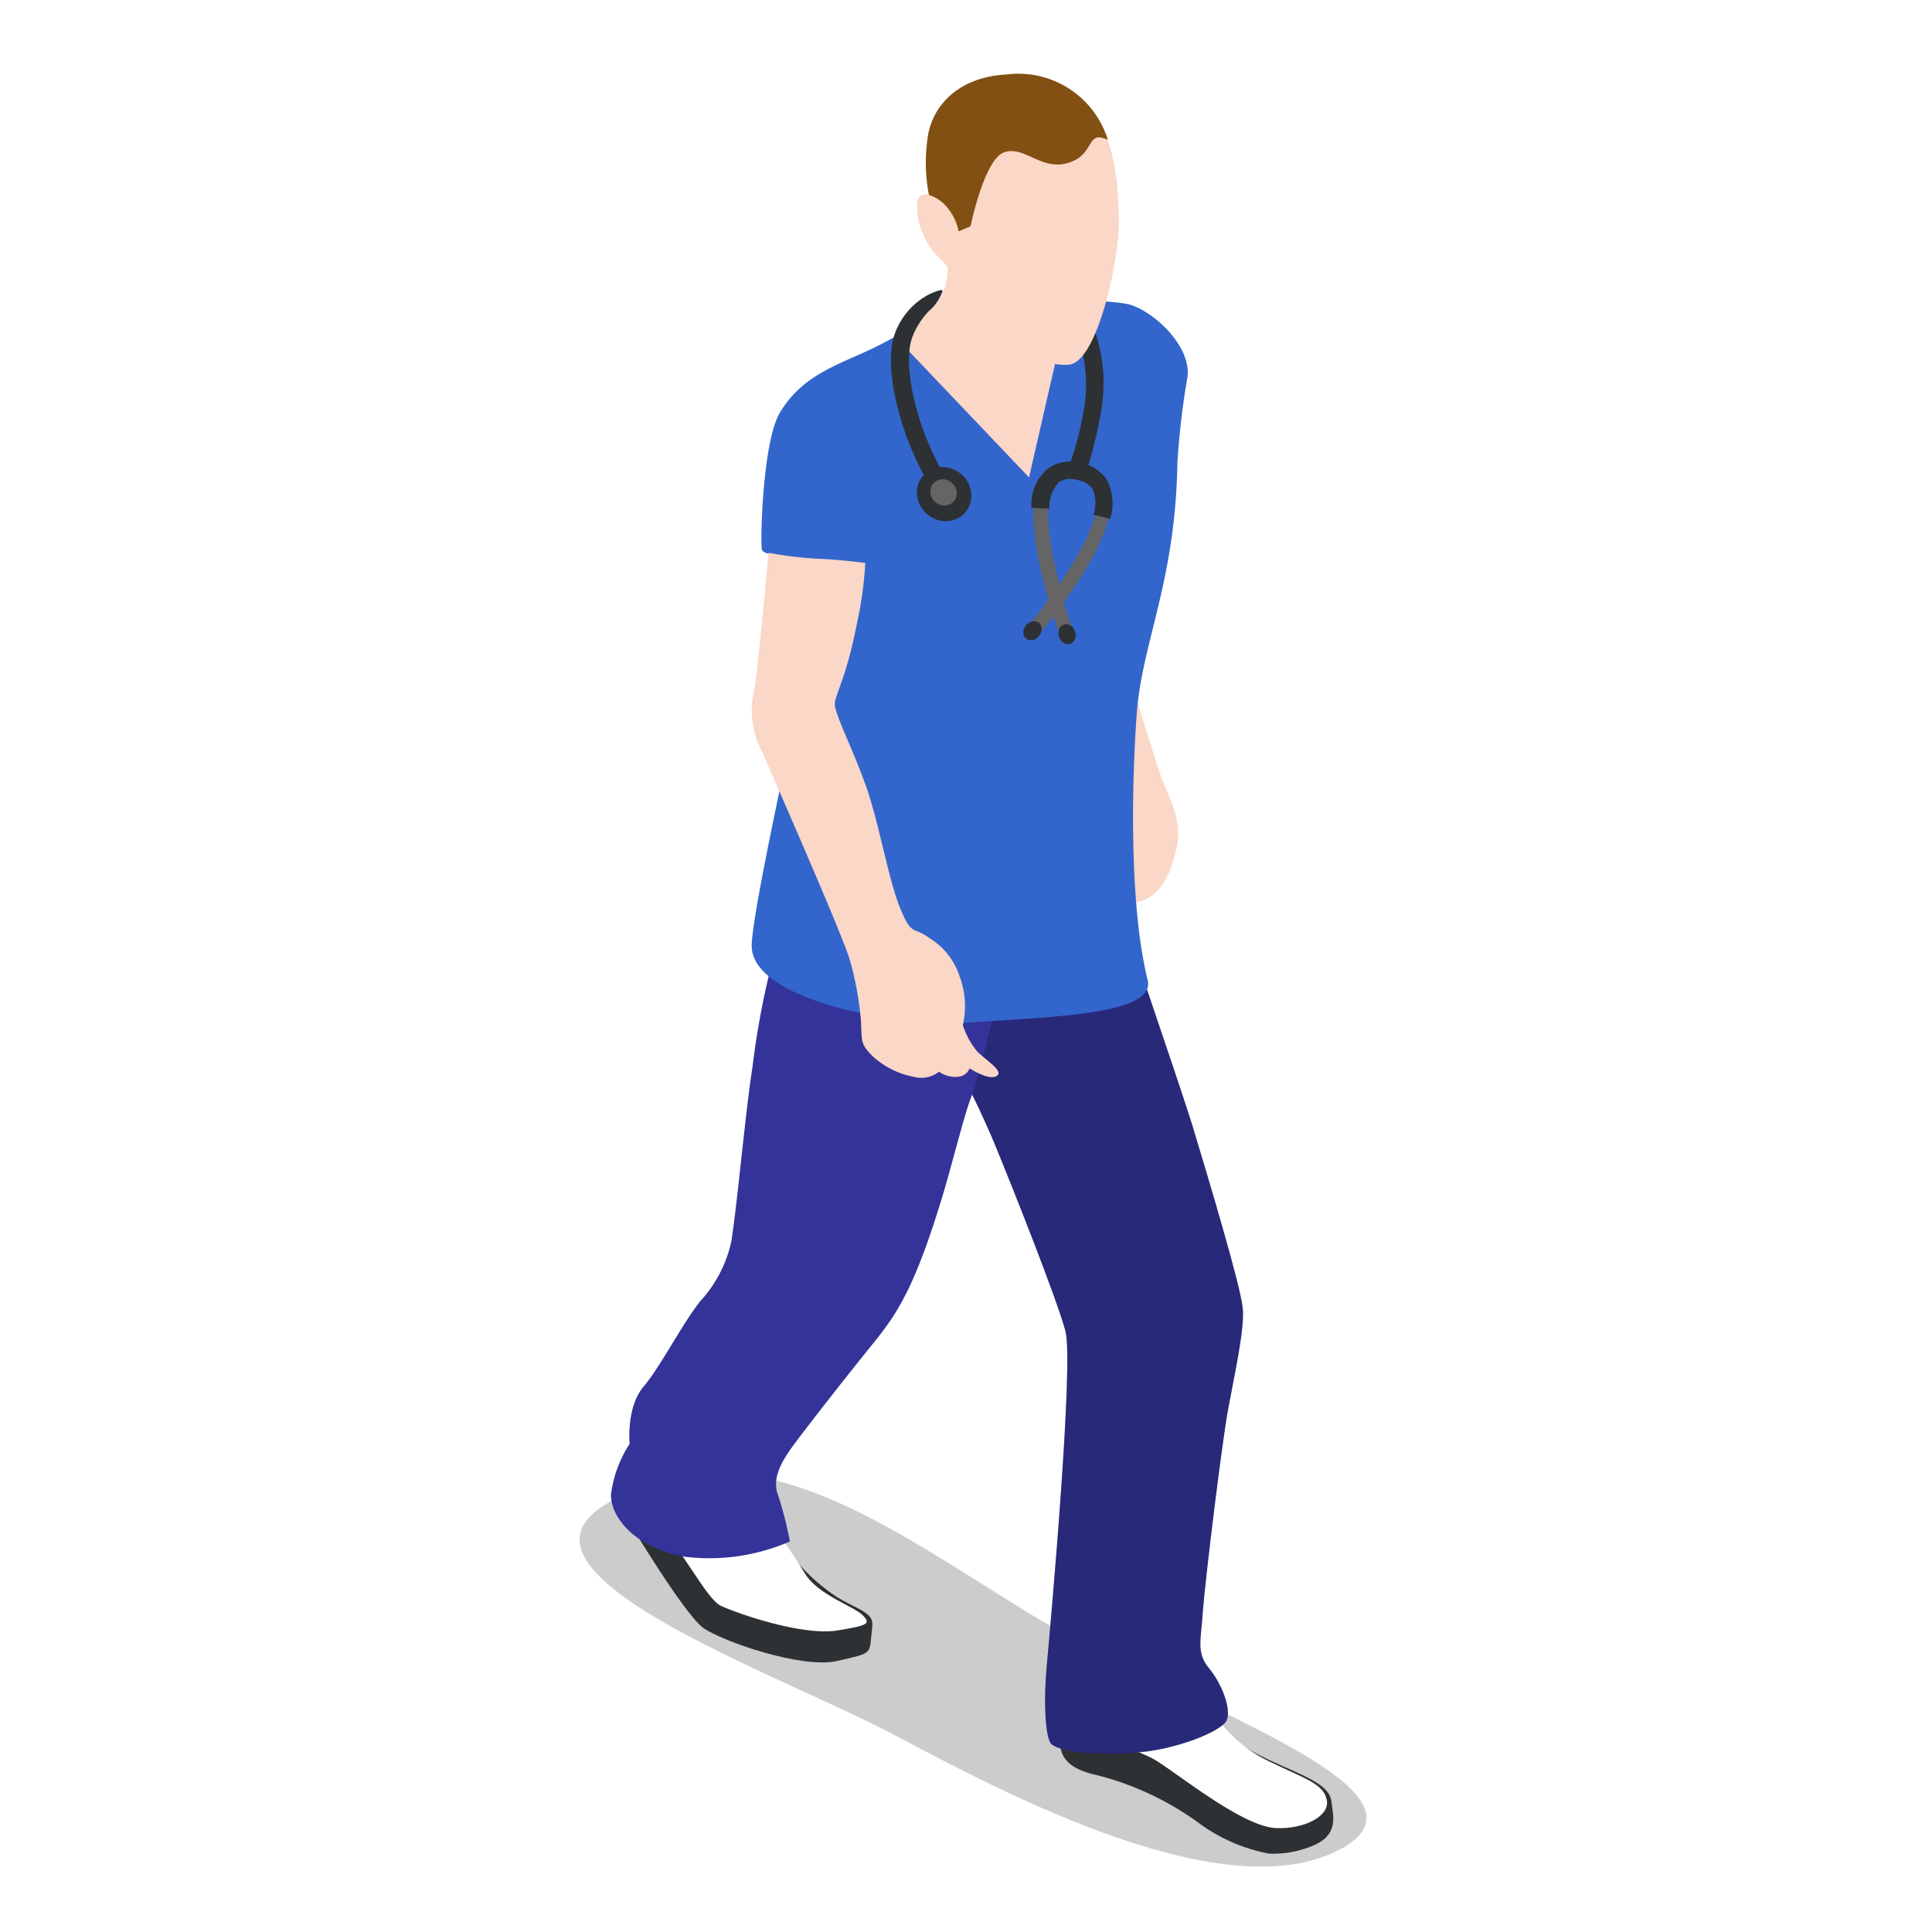 <svg xmlns="http://www.w3.org/2000/svg" width="130" height="130" viewBox="0 0 130 130">
  <g id="img03" transform="translate(-763 -900)">
    <rect id="Rectangle_15263" data-name="Rectangle 15263" width="130" height="130" transform="translate(763 900)" fill="#fff"/>
    <g id="i169" transform="translate(791.679 897.298)">
      <g id="Group_19963" data-name="Group 19963" transform="translate(10.321 7.702)">
        <path id="Path_47455" data-name="Path 47455" d="M12.373,59.115c9.529-5.306,18.2,1.369,28.13,7.475S69.089,78.4,61.5,82.509c-7.646,4.051-22.082-3.481-29.9-7.646S3.928,63.794,12.373,59.115Z" transform="translate(-10.321 36.93)" opacity="0.2"/>
        <path id="Path_47456" data-name="Path 47456" d="M29.632,27.54c1.2,3.424,2.739,8.73,3.2,9.871s1.312,2.682.913,4.451-1.027,3.081-2.282,3.538a5.2,5.2,0,0,1-2.568.171Z" transform="translate(6.426 10.192)" fill="#fbd7c7"/>
        <path id="Path_47457" data-name="Path 47457" d="M27.347,67.086c.057,1.712-.628,3.2,2.111,3.937a19.978,19.978,0,0,1,7.132,3.252,11.569,11.569,0,0,0,4.793,2.111,6.793,6.793,0,0,0,2.91-.514c1.883-.742,1.369-2.168,1.312-2.853-.057-1.027-1.084-1.541-3.024-2.4S39.1,69.083,37.9,67.485a17.35,17.35,0,0,0-3.652-3.2Z" transform="translate(5.002 43.338)" fill="#2d3134"/>
        <path id="Path_47458" data-name="Path 47458" d="M27.51,67s4.736,1.312,6.162,2.225c1.712,1.084,5.934,4.508,8.1,4.508,1.883.057,3.595-.856,3.309-1.94-.228-1.084-1.712-1.484-3.538-2.4a9.289,9.289,0,0,1-4.222-3.652C36.582,64.322,27.51,67,27.51,67Z" transform="translate(5.182 44.276)" fill="#fff"/>
        <path id="Path_47459" data-name="Path 47459" d="M12.09,60.249s3.652,6.105,4.964,7.075c1.312.913,6.619,2.739,8.958,2.225,2.282-.514,2.225-.456,2.339-1.655s.342-1.312-1.541-2.225-4.108-3.2-4.451-4.394c-.342-1.255-4.279-3.823-6.105-3.766C14.372,57.51,12.09,60.249,12.09,60.249Z" transform="translate(-8.726 37.223)" fill="#2d3134"/>
        <path id="Path_47460" data-name="Path 47460" d="M12.99,59.659c1.769,1.369,3.366,4.964,4.451,5.478,1.141.514,5.364,2,7.76,1.655,2.111-.342,2.339-.456,1.769-1.027-.514-.571-3.024-1.369-3.88-2.8s-3.2-4.679-3.2-4.679Z" transform="translate(-7.915 37.927)" fill="#fff"/>
        <path id="Path_47461" data-name="Path 47461" d="M34.252,37.38c.685,2.168,3.366,9.871,4.736,14.151,1.312,4.336,3.252,10.841,3.424,12.382.171,1.312-.571,4.622-.97,6.79-.4,2.111-1.541,11.412-1.712,13.694-.114,1.826-.456,2.739.4,3.766s1.541,2.739,1.2,3.538c-.4.8-3.709,2.054-6.276,2.168-2.568.171-5.249-.057-5.592-.685s-.456-2.8-.228-5.249,1.826-20.256,1.255-22.424-3.709-10.042-4.793-12.667c-.742-1.769-1.484-3.252-1.484-3.252l1.712-10.442Z" transform="translate(2.205 19.067)" fill="#339"/>
        <path id="Path_47462" data-name="Path 47462" d="M34.252,37.38c.685,2.168,3.366,9.871,4.736,14.151,1.312,4.336,3.252,10.841,3.424,12.382.171,1.312-.571,4.622-.97,6.79-.4,2.111-1.541,11.412-1.712,13.694-.114,1.826-.456,2.739.4,3.766s1.541,2.739,1.2,3.538c-.4.8-3.709,2.054-6.276,2.168-2.568.171-5.249-.057-5.592-.685s-.456-2.8-.228-5.249,1.826-20.256,1.255-22.424-3.709-10.042-4.793-12.667c-.742-1.769-1.484-3.252-1.484-3.252l1.712-10.442Z" transform="translate(2.205 19.067)" opacity="0.2"/>
        <path id="Path_47463" data-name="Path 47463" d="M37.848,44.465s-1.655,6.961-2.111,8.1c-.456,1.084-1.141,3.88-1.883,6.448-1.94,6.5-3.138,8.216-4.622,10.1-1.312,1.6-4.907,6.162-5.706,7.3-.685.97-1.255,2.054-.856,3.081a24.492,24.492,0,0,1,.8,3.138,13.584,13.584,0,0,1-7.075,1.027c-3.424-.628-4.964-2.682-4.964-4.165a8.079,8.079,0,0,1,1.255-3.424s-.228-2.454.913-3.823c1.2-1.426,2.568-4.165,3.823-5.763a8.654,8.654,0,0,0,2.111-4.051c.456-2.967.913-8.445,1.426-11.754A55.753,55.753,0,0,1,23.7,38.93c1.426-4.108,3.081-4.85,3.081-4.85Z" transform="translate(-9.322 16.09)" fill="#339"/>
        <path id="Path_47464" data-name="Path 47464" d="M25.426,14.13c-.114,1.369.114,2.511-1.541,3.937a15.374,15.374,0,0,1-2.8,2S26,30.791,31.075,29.878s4.394-11.126,4.394-11.126l-4.85-4.336Z" transform="translate(-0.609 -1.904)" fill="#fbd7c7"/>
        <path id="Path_47465" data-name="Path 47465" d="M37.75,15.887a11.537,11.537,0,0,1,4.051.057c1.769.514,4.165,2.853,3.937,4.85a53.679,53.679,0,0,0-.685,5.82c-.114,7.646-2.225,11.811-2.682,16.319-.228,2.339-.8,12.5.685,18.487.571,2.339-6.619,2.454-11.982,2.853-4.451.342-14.721-1.426-14.664-5.192.057-3.2,5.306-25.9,5.306-25.9s-4.508-.114-4.622-.742.057-7.246,1.2-9.186c1.312-2.225,3.309-3.024,5.363-3.937a24.333,24.333,0,0,0,2.4-1.2l9.015,9.472Z" transform="translate(-4.83 -0.465)" fill="#36c"/>
        <path id="Path_47466" data-name="Path 47466" d="M24.057,25.315s-1.655-.228-3.2-.285a25.52,25.52,0,0,1-3.309-.4s-.8,8.616-.97,9.243a5.879,5.879,0,0,0,.514,4.108c.8,1.826,5.592,12.724,5.934,14.093a21.51,21.51,0,0,1,.742,4.108c.057,1.312-.057,1.484.8,2.339a5.665,5.665,0,0,0,2.739,1.369,1.959,1.959,0,0,0,1.712-.342,1.889,1.889,0,0,0,1.255.342.917.917,0,0,0,.8-.571s1.312.856,1.826.514-.8-1.084-1.369-1.712a5.467,5.467,0,0,1-.913-1.712A5.714,5.714,0,0,0,30.39,53.1a4.729,4.729,0,0,0-2.054-2.568c-1.084-.8-1.141-.057-1.94-2s-1.426-5.82-2.339-8.331S22,35.471,22,34.786c.057-.685.8-1.826,1.484-5.364a25.708,25.708,0,0,0,.571-4.108Z" transform="translate(-4.831 7.567)" fill="#fbd7c7"/>
        <path id="Path_47467" data-name="Path 47467" d="M24.746,29.188a.681.681,0,0,1-.514-.285c-2-2.967-3.538-8.1-2.625-10.67a4.85,4.85,0,0,1,2.111-2.511c.285-.171,1.2-.571,1.084-.285a3.191,3.191,0,0,1-.913,1.312,5.1,5.1,0,0,0-1.141,1.826c-.685,2,.456,6.562,2.454,9.643a.639.639,0,0,1-.171.856c-.057.114-.171.114-.285.114Z" transform="translate(-0.385 -0.815)" fill="#2d3134"/>
        <path id="Path_47468" data-name="Path 47468" d="M28.326,27.32a.514.514,0,0,1-.285-.057.656.656,0,0,1-.285-.8,22.045,22.045,0,0,0,.97-3.994A10.065,10.065,0,0,0,27.7,16.707a.587.587,0,0,1,1.027-.571A10.715,10.715,0,0,1,29.866,22.7a28.132,28.132,0,0,1-1.027,4.336.535.535,0,0,1-.514.285Z" transform="translate(5.279 -0.372)" fill="#2d3134"/>
        <path id="Path_47469" data-name="Path 47469" d="M28.93,33.534a.508.508,0,0,1-.456-.285c-.057-.171-.285-.742-.514-1.484-.514.628-.856,1.084-.97,1.255a.466.466,0,0,1-.685.057.471.471,0,0,1-.057-.685,22.13,22.13,0,0,0,1.369-1.769c-.8-2.739-1.655-6.847-.285-8.445a2.193,2.193,0,0,1,2.339-.628,2.469,2.469,0,0,1,2,1.541c.685,2.054-1.369,5.478-3.024,7.7.228.856.514,1.541.685,2.054a.508.508,0,0,1-.285.628c0,.057-.057.057-.114.057Zm.057-11.126a1.064,1.064,0,0,0-.913.4c-.913,1.084-.4,4.222.285,6.79,1.484-2.168,2.91-4.793,2.454-6.219a1.483,1.483,0,0,0-1.255-.913c-.285,0-.456-.057-.571-.057Z" transform="translate(3.933 4.711)" fill="#656565"/>
        <g id="Group_19962" data-name="Group 19962" transform="translate(21.943 25.669)">
          <path id="Path_47470" data-name="Path 47470" d="M31.616,25.252l-1.141-.285a2.412,2.412,0,0,0-.057-1.712,1.534,1.534,0,0,0-1.084-.628,1.371,1.371,0,0,0-1.2.171,2.566,2.566,0,0,0-.628,1.769l-1.2-.057a3.156,3.156,0,0,1,1.084-2.625,2.5,2.5,0,0,1,2.168-.4,2.63,2.63,0,0,1,1.826,1.141,3.563,3.563,0,0,1,.228,2.625Z" transform="translate(-17.844 -21.006)" fill="#2d3134"/>
          <ellipse id="Ellipse_1020" data-name="Ellipse 1020" cx="1.769" cy="1.883" rx="1.769" ry="1.883" transform="matrix(0.681, -0.733, 0.733, 0.681, 0, 2.592)" fill="#2d3134"/>
          <ellipse id="Ellipse_1021" data-name="Ellipse 1021" cx="0.571" cy="0.685" rx="0.571" ry="0.685" transform="translate(8.535 10.881) rotate(40.149)" fill="#2d3134"/>
          <ellipse id="Ellipse_1022" data-name="Ellipse 1022" cx="0.571" cy="0.685" rx="0.571" ry="0.685" transform="translate(10.101 11.533) rotate(-18.247)" fill="#2d3134"/>
        </g>
        <ellipse id="Ellipse_1023" data-name="Ellipse 1023" cx="0.856" cy="0.913" rx="0.856" ry="0.913" transform="matrix(0.681, -0.733, 0.733, 0.681, 23.236, 28.139)" fill="#656565"/>
        <path id="Path_47471" data-name="Path 47471" d="M28.265,7.807c-3.252.171-5.078,2.111-5.192,4.222a32.887,32.887,0,0,0,0,3.709s-.628-.285-.8.514a4.972,4.972,0,0,0,1.484,3.709c1.084.97,1.6,2.8,2.853,4.165s3.994,3.252,5.934,3.024c1.94-.285,3.424-7.475,3.309-9.871s.057-9.871-7.589-9.472Z" transform="translate(0.432 -7.62)" fill="#fbd7c7"/>
        <path id="Path_47472" data-name="Path 47472" d="M27.967,7.717c-3.252.171-5.078,2.168-5.306,4.451a11.336,11.336,0,0,0,.114,3.652,2.605,2.605,0,0,1,1.369,1.027,3.434,3.434,0,0,1,.628,1.426l.8-.342s.913-4.451,2.225-4.964,2.454,1.141,4.165.742S33.444,12,34.186,11.94a1.732,1.732,0,0,1,.628.171A6.3,6.3,0,0,0,27.967,7.717Z" transform="translate(0.731 -7.702)" fill="#825012"/>
      </g>
    </g>
  </g>
</svg>

